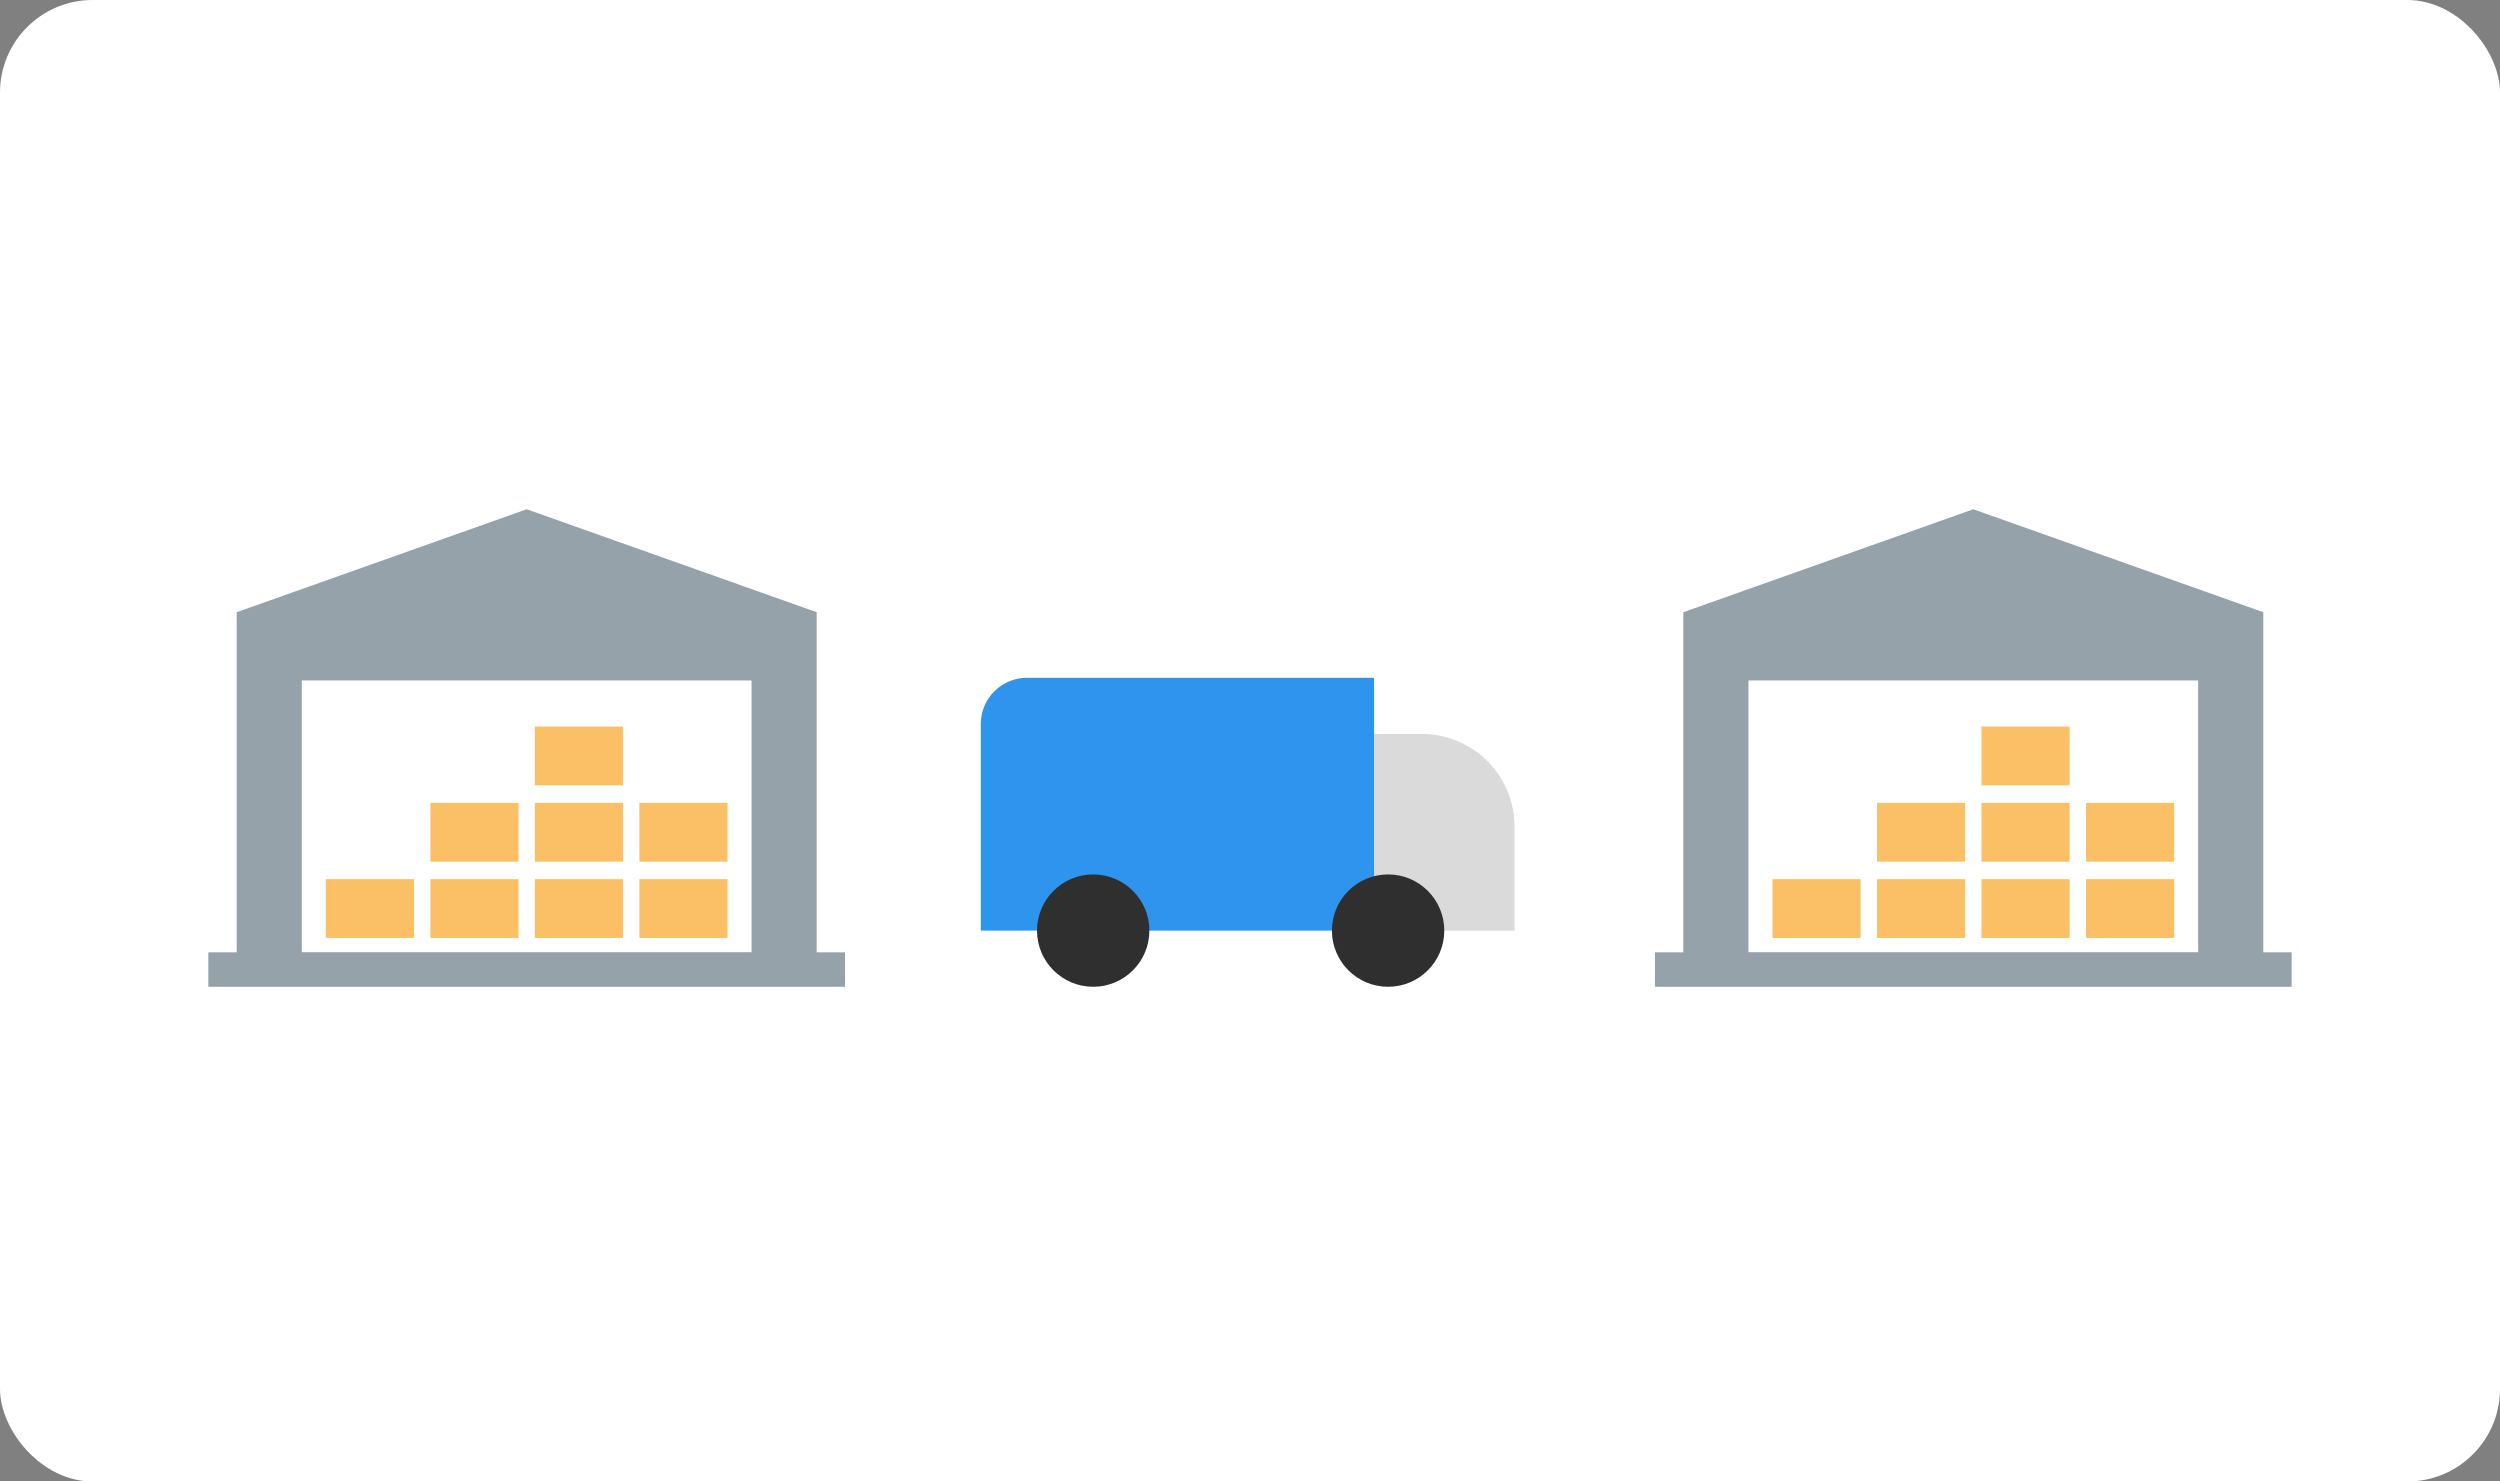 <svg width="108" height="64" fill="none" xmlns="http://www.w3.org/2000/svg"><rect width="100%" height="100%" fill="#808080" stroke="none"/><rect width="108" height="64" rx="4" fill="#fff"/><g clip-path="url(#clip0)"><path d="M97.774 41.139V26.447L85.247 22 72.72 26.447V41.14h-1.226v1.49H99v-1.49h-1.226zm-22.24-11.744H94.96v11.74H75.533v-11.74z" fill="#96A2A9"/><path d="M80.378 37.98H76.57v2.538h3.808V37.98zM84.895 37.98h-3.807v2.538h3.807V37.98zM89.407 37.98H85.6v2.538h3.807V37.98zM93.923 37.98h-3.808v2.538h3.808V37.98zM84.895 34.684h-3.807v2.539h3.807v-2.539zM89.407 34.684H85.6v2.539h3.807v-2.539zM93.923 34.684h-3.808v2.539h3.808v-2.539zM89.407 31.388H85.6v2.539h3.807v-2.539z" fill="#FBBF65"/></g><g clip-path="url(#clip1)"><path d="M35.28 41.139V26.447L22.753 22l-12.527 4.447V41.14H9v1.49h27.506v-1.49H35.28zM13.039 29.395h19.428v11.74H13.039v-11.74z" fill="#96A2A9"/><path d="M17.884 37.98h-3.808v2.538h3.808V37.98zM22.401 37.98h-3.807v2.538H22.4V37.98zM26.913 37.98h-3.808v2.538h3.808V37.98zM31.428 37.98h-3.807v2.538h3.808V37.98zM22.401 34.684h-3.807v2.539H22.4v-2.539zM26.913 34.684h-3.808v2.539h3.808v-2.539zM31.428 34.684h-3.807v2.539h3.808v-2.539zM26.913 31.388h-3.808v2.539h3.808v-2.539z" fill="#FBBF65"/></g><path d="M59.36 31.707h2.067a4 4 0 014 4v4.495h-6.068v-8.494z" fill="#DADADA"/><path d="M42.371 31.28a2 2 0 012-2H59.36v10.922H42.37v-8.921z" fill="#2E94ED"/><circle cx="59.966" cy="40.202" r="2.427" fill="#2F2F2F"/><circle cx="47.226" cy="40.202" r="2.427" fill="#2F2F2F"/><defs><clipPath id="clip0"><path fill="#fff" transform="translate(71.494 22)" d="M0 0h27.506v20.629H0z"/></clipPath><clipPath id="clip1"><path fill="#fff" transform="translate(9 22)" d="M0 0h27.506v20.629H0z"/></clipPath></defs></svg>